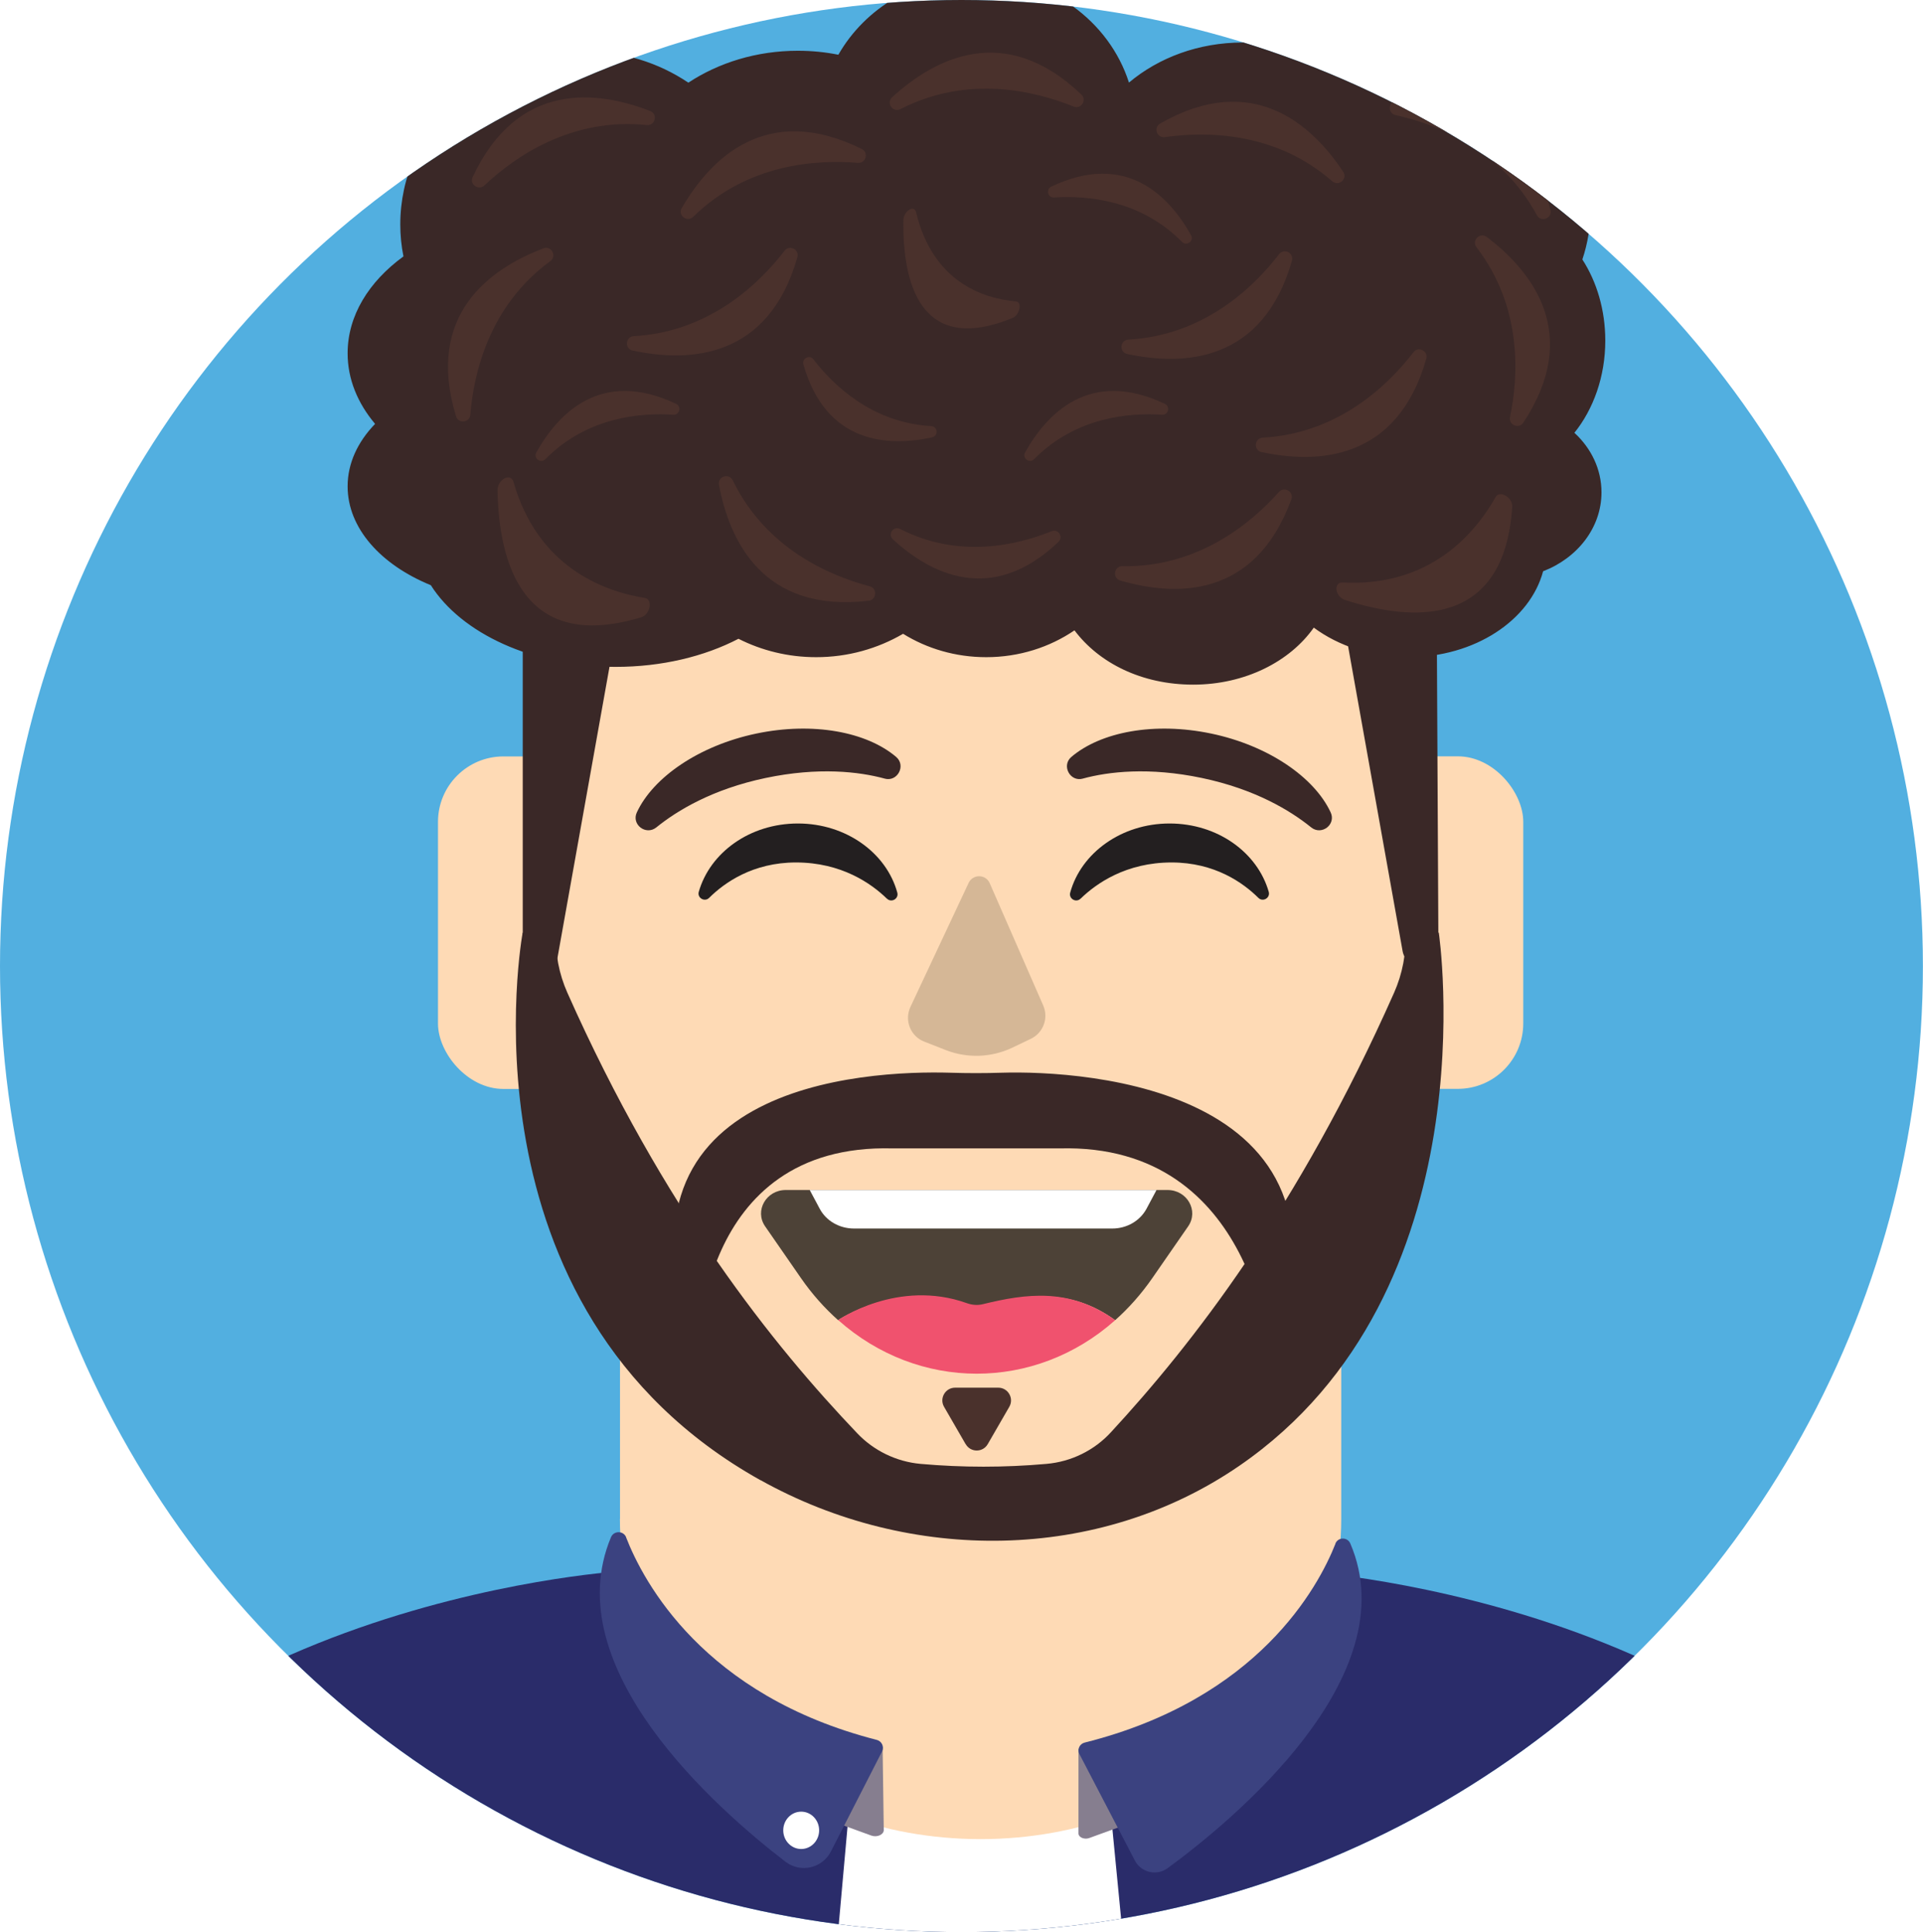 <?xml version="1.0" encoding="UTF-8"?>
<svg id="Layer_2" xmlns="http://www.w3.org/2000/svg" xmlns:xlink="http://www.w3.org/1999/xlink" viewBox="0 0 212.15 213.18">
  <defs>
    <style>
      .cls-1 {
        fill: #f0526e;
      }

      .cls-2 {
        fill: #231f20;
      }

      .cls-3 {
        fill: #3a2827;
      }

      .cls-4 {
        fill: #3b4280;
      }

      .cls-5 {
        fill: #fff;
      }

      .cls-6 {
        fill: #d5b796;
      }

      .cls-7 {
        fill: none;
      }

      .cls-8 {
        fill: #867e8f;
      }

      .cls-9 {
        fill: #4d4237;
      }

      .cls-10 {
        fill: #2a2c6a;
      }

      .cls-11 {
        fill: #fedab5;
      }

      .cls-12 {
        fill: #52afe0;
      }

      .cls-13 {
        clip-path: url(#clippath);
      }

      .cls-14 {
        fill: #4a312c;
      }
    </style>
    <clipPath id="clippath">
      <ellipse class="cls-7" cx="106.07" cy="106.59" rx="106.07" ry="106.59"/>
    </clipPath>
  </defs>
  <g id="Layer_1-2" data-name="Layer_1">
    <g class="cls-13">
      <rect class="cls-12" x="-18.67" width="252.39" height="226.06"/>
      <g>
        <path class="cls-10" d="M68.25,173.38s-56.49,3.61-71.97,43.48h219.58c-15.48-39.88-71.97-43.48-71.97-43.48"/>
        <polygon class="cls-5" points="124.28 217.83 92.02 218.09 95.24 182.14 120.81 182.14 124.28 217.83"/>
        <path class="cls-11" d="M68.4,167.6v-28.98h79.57v28.98c0,19.51-17.81,35.32-39.79,35.32h0c-21.97,0-39.79-15.81-39.79-35.32Z"/>
        <g>
          <g>
            <g>
              <g>
                <rect class="cls-11" x="48.32" y="83.46" width="18.7" height="36.69" rx="7.22" ry="7.22"/>
                <rect class="cls-11" x="57.86" y="33.13" width="99.94" height="135.76" rx="49.97" ry="49.97"/>
                <polygon class="cls-3" points="61.34 106.59 57.67 106.59 57.67 67.09 68.4 67.09 61.34 106.59"/>
                <rect class="cls-11" x="149.35" y="83.46" width="18.7" height="36.69" rx="7.22" ry="7.22" transform="translate(317.4 203.6) rotate(-180)"/>
                <path class="cls-3" d="M156.7,106.59h0c1.1,0,2-.9,1.99-2l-.18-35.52c0-1.1-.9-1.98-1.99-1.98h-6.17c-1.24,0-2.18,1.12-1.96,2.34l6.35,35.52c.17.95,1,1.64,1.96,1.64Z"/>
                <path class="cls-3" d="M173.71,47.77c1.84,1.7,2.97,4.01,2.97,6.55,0,3.9-2.65,7.25-6.44,8.71-1.45,5.42-7.56,9.48-14.87,9.48-4.04,0-7.71-1.24-10.43-3.26-2.64,3.76-7.61,6.29-13.3,6.29s-10.4-2.39-13.1-5.99c-2.73,1.86-6.1,2.96-9.74,2.96-3.39,0-6.54-.95-9.17-2.58-2.81,1.64-6.09,2.58-9.59,2.58-3.09,0-6-.73-8.57-2.03-3.75,1.95-8.45,3.1-13.56,3.1-9.17,0-17.02-3.71-20.38-9.01-5.51-2.25-9.18-6.29-9.18-10.91,0-2.54,1.11-4.9,3.03-6.89-1.93-2.29-3.03-4.95-3.03-7.79,0-4.14,2.33-7.9,6.16-10.69-.23-1.14-.35-2.32-.35-3.52,0-10.56,9.03-19.13,20.19-19.13,4.32,0,8.32,1.28,11.59,3.48,3.36-2.21,7.54-3.52,12.08-3.52,1.54,0,3.04.15,4.47.44,2.95-5.17,8.73-8.69,15.36-8.69,7.86,0,14.52,4.95,16.7,11.76,3.27-2.75,7.69-4.42,12.55-4.42s8.89,1.53,12.1,4.07c2.67-1.81,5.88-2.85,9.33-2.85,9.36,0,16.94,7.7,16.94,17.2,0,1.93-.32,3.79-.9,5.52,1.59,2.46,2.53,5.57,2.53,8.95,0,3.97-1.31,7.57-3.42,10.19Z"/>
                <path class="cls-3" d="M140.13,150.08s-1.48-23.97-23.24-23.37c-5.06,0-13.33,0-18.4,0-21.77-.6-21.46,22.82-21.46,22.82-11.78-30.05,18.59-31.44,27.82-31.17,1.88.06,3.75.06,5.63,0,9.19-.28,41.45,1.63,29.64,31.71Z"/>
                <path class="cls-14" d="M54.89,54.11c.15,8.01,2.8,17.96,15.85,14,.99-.3,1.31-1.98.41-2.13-4.7-.76-11.84-3.49-14.5-12.81-.3-1.05-1.78-.26-1.76.93Z"/>
                <path class="cls-14" d="M59.96,27.4c-5.88,2.23-13.08,7.31-9.65,18.53.26.85,1.51.71,1.58-.17.37-4.61,2.09-12.02,8.82-16.95.76-.55.12-1.74-.75-1.41Z"/>
                <path class="cls-14" d="M71.73,12.25c-5.86-2.28-14.61-3.34-19.58,7.28-.38.81.64,1.54,1.29.93,3.36-3.17,9.61-7.52,17.91-6.66.93.1,1.26-1.21.38-1.55Z"/>
                <path class="cls-14" d="M69.8,38.68c6.15,1.32,14.96.98,18.17-10.3.24-.86-.88-1.42-1.42-.71-2.82,3.66-8.29,8.95-16.62,9.42-.94.05-1.05,1.39-.13,1.59Z"/>
                <path class="cls-14" d="M102.83,48.26c-4.81,1.03-11.69.76-14.2-8.05-.19-.67.69-1.11,1.11-.56,2.2,2.86,6.48,7,12.99,7.36.73.04.82,1.09.1,1.24Z"/>
                <path class="cls-14" d="M131.4,25.95c-2.4-4.29-7.14-9.29-15.42-5.36-.63.3-.38,1.25.31,1.2,3.6-.24,9.53.25,14.11,4.9.51.52,1.36-.1,1-.74Z"/>
                <path class="cls-14" d="M113.09,49.92c2.4-4.29,7.14-9.29,15.42-5.36.63.3.38,1.25-.31,1.2-3.6-.24-9.53.25-14.11,4.9-.51.52-1.36-.1-1-.74Z"/>
                <path class="cls-14" d="M59.17,49.92c2.4-4.29,7.14-9.29,15.42-5.36.63.3.38,1.25-.31,1.2-3.6-.24-9.53.25-14.11,4.9-.51.52-1.36-.1-1-.74Z"/>
                <path class="cls-14" d="M124.36,39.06c6.15,1.32,14.96.98,18.17-10.3.24-.86-.88-1.42-1.42-.71-2.82,3.66-8.29,8.95-16.62,9.42-.94.05-1.05,1.39-.13,1.59Z"/>
                <path class="cls-14" d="M139.18,49.88c6.15,1.32,14.96.98,18.17-10.3.24-.86-.88-1.42-1.42-.71-2.82,3.66-8.29,8.95-16.62,9.42-.94.05-1.05,1.39-.13,1.59Z"/>
                <path class="cls-14" d="M99.66,24.31c-.08,6.75,1.75,14.98,12.06,10.77.78-.32,1.08-1.76.37-1.82-3.66-.33-9.18-2.16-11.03-9.85-.21-.86-1.39-.11-1.4.9Z"/>
                <path class="cls-14" d="M148.19,18.96c-3.47-5.24-10.02-11.15-20.2-5.33-.77.44-.36,1.63.52,1.5,4.58-.65,12.18-.61,18.47,4.87.71.62,1.72-.26,1.21-1.05Z"/>
                <path class="cls-14" d="M171.04,23.18c-1.41-6.13-5.47-13.96-17.04-12.07-.88.14-.91,1.4-.04,1.59,4.51.99,11.63,3.7,15.59,11.04.45.83,1.71.36,1.5-.56Z"/>
                <path class="cls-14" d="M164.02,26.14c5.01,3.8,10.5,10.7,4.04,20.49-.49.74-1.65.26-1.47-.61.94-4.53,1.38-12.12-3.7-18.74-.57-.74.37-1.7,1.12-1.14Z"/>
                <path class="cls-14" d="M79.32,53.5c1.16,6.18,4.88,14.17,16.52,12.78.88-.11.97-1.36.11-1.59-4.47-1.18-11.46-4.18-15.11-11.69-.41-.84-1.69-.43-1.52.49Z"/>
                <path class="cls-14" d="M98.5,59.51c4.06,3.72,10.86,7.36,18.28.27.56-.54-.03-1.46-.76-1.17-3.75,1.52-10.22,3.09-16.72-.25-.73-.37-1.41.59-.8,1.14Z"/>
                <path class="cls-14" d="M98.41,10.74c4.64-4.25,12.41-8.41,20.89-.31.64.61-.04,1.67-.86,1.33-4.28-1.74-11.68-3.53-19.1.28-.83.43-1.61-.67-.92-1.31Z"/>
                <path class="cls-14" d="M75.22,22.95c3.16-5.44,9.34-11.72,19.85-6.51.8.4.46,1.6-.43,1.53-4.61-.38-12.2.1-18.16,5.95-.67.66-1.74-.16-1.27-.97Z"/>
                <path class="cls-14" d="M123.59,64.05c6.04,1.77,14.85,2.06,18.87-8.95.31-.84-.77-1.48-1.36-.82-3.08,3.45-8.92,8.33-17.26,8.19-.94-.02-1.15,1.31-.25,1.58Z"/>
                <path class="cls-14" d="M148.39,66.2c7.47,2.41,17.59,3.11,18.44-10.3.06-1.02-1.38-1.85-1.83-1.06-2.33,4.13-7.32,9.92-16.86,9.43-1.07-.05-.86,1.57.25,1.93Z"/>
              </g>
              <path class="cls-3" d="M83.9,163.32c-33.96-18.97-26.24-60.41-26.24-60.41h3.68,0c-.11,2.28.33,4.55,1.26,6.64,10.61,23.86,22.79,38.97,31.99,48.61,1.81,1.9,4.3,3.12,6.98,3.36,4.61.41,9.26.41,13.87,0,2.76-.24,5.29-1.5,7.11-3.48,8.92-9.65,20.7-24.73,31.25-48.51.92-2.08,1.36-4.35,1.25-6.63h0s3.68,0,3.68,0c0,0,5.91,39.65-22.02,58.84-15.53,10.67-36.28,10.8-52.81,1.57Z"/>
            </g>
            <g>
              <g>
                <path class="cls-6" d="M106.86,97.42l-6.42,13.68c-.69,1.48,0,3.24,1.53,3.83l2.37.93c2.38.93,5.03.83,7.33-.26l2.05-.98c1.38-.66,1.98-2.29,1.37-3.68l-5.9-13.49c-.44-1.01-1.86-1.03-2.33-.03Z"/>
                <g>
                  <g>
                    <path class="cls-9" d="M86.69,131.3c-2.17,0-3.47,2.29-2.28,4.01l3.94,5.69c1.23,1.78,2.62,3.33,4.11,4.66h0s6.58-4.47,14.21-1.72c.55.2,1.15.25,1.73.11,4.75-1.18,9.58-2.02,14.61,1.6v.03c1.5-1.33,2.89-2.89,4.13-4.68l3.94-5.69c1.19-1.72-.11-4.01-2.28-4.01h-42.12Z"/>
                    <path class="cls-1" d="M108.42,143.9c-.58.14-1.18.09-1.74-.11-7.63-2.74-14.21,1.86-14.21,1.86h0c8.86,7.88,21.68,7.89,30.54.03v-.03c-5.02-3.61-9.84-2.91-14.59-1.75Z"/>
                  </g>
                  <path class="cls-5" d="M127.59,131.3h-38.26l1.11,2.08c.71,1.33,2.17,2.17,3.77,2.17h14.99-1.48,14.99c1.6,0,3.05-.84,3.77-2.17l1.11-2.08h-38.26"/>
                </g>
              </g>
              <path class="cls-14" d="M106.53,159.34l-2.38-4.12c-.54-.94.14-2.11,1.22-2.11h4.76c1.08,0,1.76,1.17,1.22,2.11l-2.38,4.12c-.54.94-1.89.94-2.43,0Z"/>
            </g>
          </g>
          <g>
            <path class="cls-2" d="M97.86,99.16c.5.48,1.32-.01,1.13-.68-1.2-4.37-5.65-7.62-10.96-7.62s-9.7,3.21-10.94,7.54c-.19.67.64,1.16,1.14.67,1.68-1.67,4.82-3.91,9.58-3.91,5.02,0,8.32,2.32,10.04,4Z"/>
            <path class="cls-3" d="M97.6,85.91c1.41.39,2.38-1.44,1.27-2.39-3.24-2.76-9.15-3.9-15.44-2.58s-11.36,4.81-13.17,8.69c-.63,1.34,1,2.59,2.15,1.66,2.31-1.87,6.2-4.22,12.05-5.45s10.33-.7,13.15.07Z"/>
          </g>
          <g>
            <path class="cls-2" d="M119.2,99.16c-.5.48-1.32-.01-1.13-.68,1.2-4.37,5.65-7.62,10.96-7.62s9.7,3.21,10.94,7.54c.19.67-.64,1.16-1.14.67-1.68-1.67-4.82-3.91-9.58-3.91-5.02,0-8.32,2.32-10.04,4Z"/>
            <path class="cls-3" d="M119.46,85.91c-1.41.39-2.38-1.44-1.27-2.39,3.24-2.76,9.15-3.9,15.44-2.58s11.36,4.81,13.17,8.69c.63,1.34-1,2.59-2.15,1.66-2.31-1.87-6.2-4.22-12.05-5.45s-10.33-.7-13.15.07Z"/>
          </g>
        </g>
        <path class="cls-8" d="M97.37,192.73l.13,9.21c-.02.5-.75.81-1.37.59l-7.26-2.64,8.5-7.15Z"/>
        <path class="cls-8" d="M118.98,192.94v9.35c0,.44.65.71,1.19.51l7.42-2.7-8.61-7.16Z"/>
        <path class="cls-4" d="M69.07,169.62c1.91,4.92,8.55,17.46,27.65,22.35.56.14.85.76.59,1.28l-5.64,11.03c-.95,1.86-3.35,2.41-5.01,1.14-7.55-5.8-25.29-21.37-19.26-35.8.31-.75,1.38-.75,1.68,0Z"/>
        <path class="cls-4" d="M147.33,170.33c-1.9,4.8-8.53,17.14-27.67,21.94-.56.14-.84.76-.58,1.26l6.12,11.75c.69,1.33,2.4,1.73,3.61.85,6.91-5.06,26.5-21.05,20.16-35.83-.32-.73-1.35-.72-1.65.02Z"/>
        <ellipse class="cls-5" cx="88.39" cy="201.95" rx="1.98" ry="2.06"/>
      </g>
    </g>
  </g>
</svg>